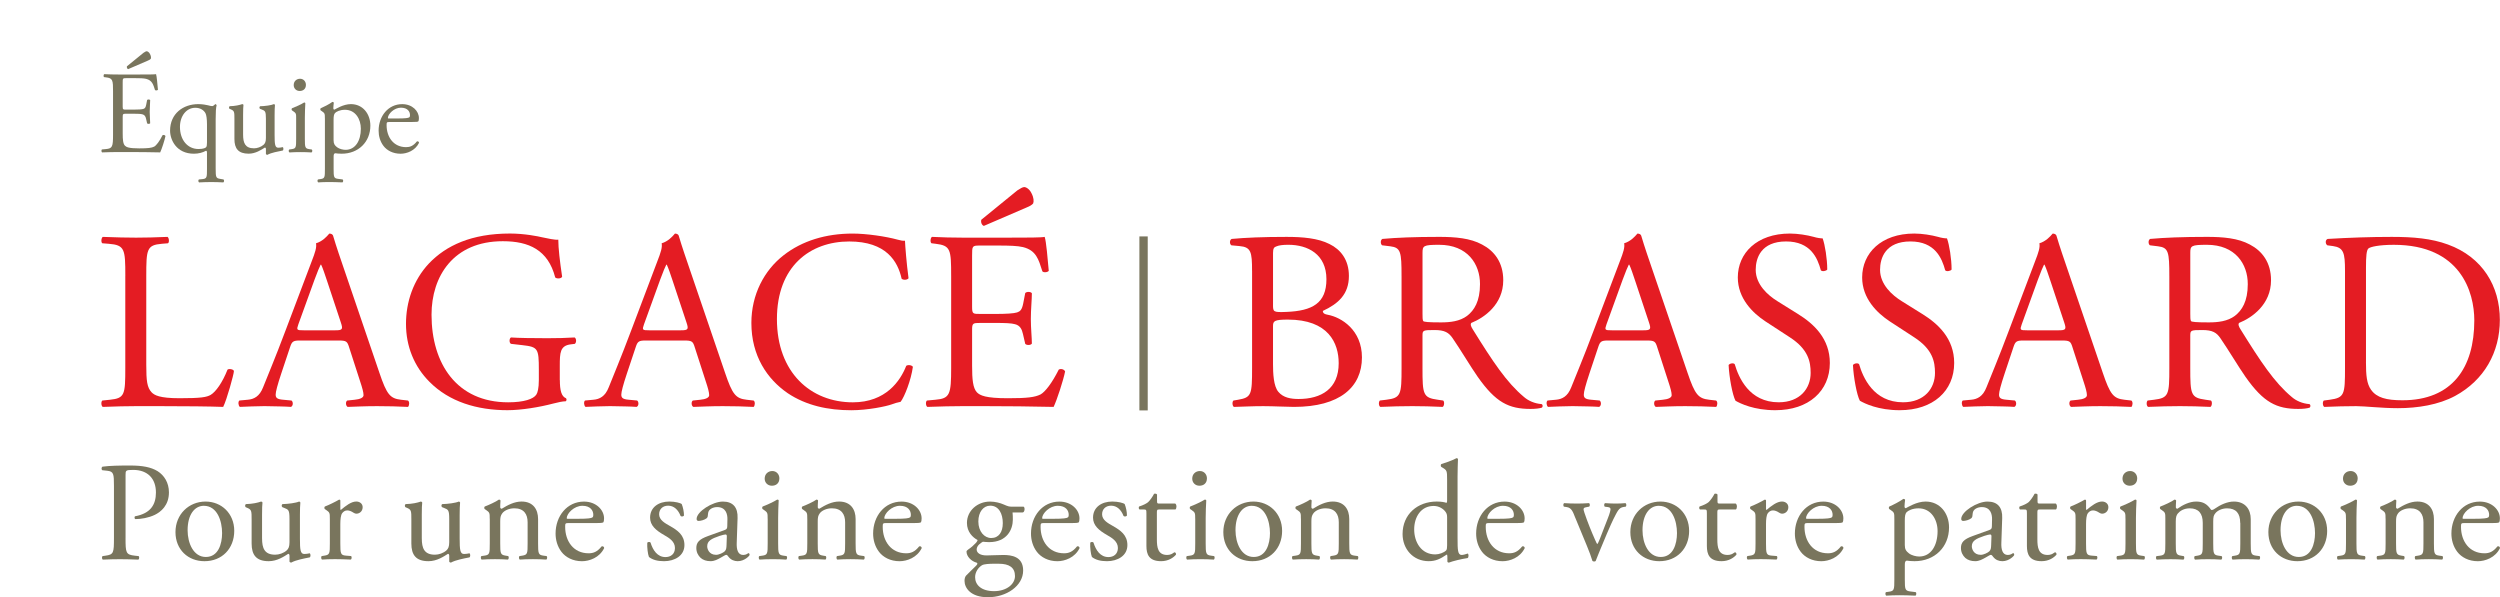 <?xml version="1.0" encoding="UTF-8"?><svg id="a" xmlns="http://www.w3.org/2000/svg" width="180" height="43" viewBox="0 0 180 43"><polygon points="180 43 90 43 0 43 0 21.5 0 0 90 0 180 0 180 21.5 180 43" fill="none"/><g><g><path d="M9.023,19.868c0-.965-.009-1.521-.163-1.847s-.453-.423-1.033-.469l-.23-.018-.23-.018c-.055-.037-.073-.139-.064-.237s.046-.195,.101-.223c.515,.018,.929,.032,1.306,.041s.718,.014,1.085,.014c.359,0,.695-.005,1.056-.014s.748-.023,1.208-.041c.055,.027,.092,.124,.101,.223s-.009,.2-.064,.237l-.221,.018-.221,.018c-.543,.046-.823,.143-.968,.469s-.154,.882-.154,1.847v6.395c0,.579,.014,.989,.069,1.296s.152,.515,.317,.69c.101,.101,.239,.207,.534,.287s.745,.136,1.472,.136c.782,0,1.269-.018,1.598-.058s.499-.099,.646-.182c.184-.11,.396-.331,.607-.641s.423-.71,.607-1.178c.055-.046,.17-.051,.272-.028s.188,.073,.188,.138c0,.102-.129,.621-.29,1.177s-.354,1.149-.483,1.397c-.469-.018-1.141-.032-1.932-.041s-1.702-.014-2.649-.014h-1.693c-.386,0-.727,.005-1.099,.014s-.777,.023-1.293,.041c-.055-.027-.092-.115-.101-.209s.009-.195,.064-.25l.276-.028,.276-.028c.534-.055,.81-.147,.952-.466s.152-.866,.152-1.831v-6.617Z" fill="#e41c23"/><path d="M25.128,24.977c-.065-.202-.116-.317-.219-.381s-.26-.079-.536-.079h-2.777c-.231,0-.373,.014-.474,.076s-.161,.172-.225,.365l-.322,.965-.322,.965c-.138,.414-.239,.745-.306,.997s-.099,.427-.099,.528c0,.11,.023,.193,.101,.253s.211,.097,.432,.115l.303,.028,.303,.028c.065,.045,.097,.142,.093,.236s-.046,.186-.129,.223c-.239-.018-.501-.027-.812-.034s-.669-.011-1.102-.021c-.303,0-.621,.009-.924,.021s-.593,.025-.841,.034c-.055-.037-.092-.129-.101-.223s.009-.19,.064-.236l.303-.028,.303-.028c.221-.018,.433-.078,.622-.215s.354-.354,.482-.685c.166-.422,.378-.932,.644-1.594s.589-1.475,.975-2.504l.938-2.481,.938-2.481c.129-.331,.221-.584,.274-.79s.067-.367,.039-.514c.221-.065,.409-.18,.568-.308s.288-.271,.389-.391c.055,0,.115,.009,.165,.034s.092,.067,.11,.131c.12,.404,.253,.818,.391,1.231s.281,.827,.419,1.231l1.26,3.695,1.26,3.695c.267,.79,.46,1.254,.685,1.532s.483,.37,.879,.415l.248,.028,.248,.028c.065,.045,.088,.142,.083,.236s-.037,.186-.083,.223c-.377-.018-.727-.032-1.085-.041s-.727-.014-1.14-.014c-.442,0-.837,.009-1.189,.021s-.66,.025-.927,.034c-.073-.037-.115-.129-.122-.223s.02-.19,.085-.236l.267-.028,.267-.028c.194-.018,.355-.055,.467-.11s.177-.129,.177-.22c0-.101-.023-.234-.065-.398s-.101-.356-.175-.577l-.404-1.25-.404-1.25Zm-3.643-1.636c-.073,.211-.106,.322-.055,.379s.184,.062,.441,.062h2.263c.267,0,.409-.018,.465-.099s.023-.223-.06-.471l-.497-1.498-.497-1.498c-.073-.221-.152-.455-.225-.662s-.143-.386-.198-.497h-.036c-.028,.046-.088,.179-.166,.37s-.175,.439-.276,.715l-.579,1.599-.579,1.599Z" fill="#e41c23"/><path d="M40.309,27.367c0,.368,.028,.662,.097,.88s.179,.361,.344,.425c.028,.027,.042,.069,.04,.11s-.021,.083-.057,.11c-.11,0-.248,.018-.403,.048s-.325,.071-.5,.116c-.487,.129-1.062,.249-1.639,.336s-1.157,.142-1.654,.142c-1.095,0-2.143-.152-3.095-.483s-1.807-.841-2.516-1.557c-.552-.551-.975-1.19-1.261-1.894s-.433-1.471-.433-2.28c0-.781,.129-1.566,.4-2.308s.685-1.44,1.256-2.047c.616-.644,1.38-1.181,2.337-1.558s2.107-.593,3.496-.593c.524,0,1.03,.051,1.444,.11s.736,.129,.892,.165c.175,.037,.405,.087,.619,.124s.412,.06,.522,.042c0,.303,.027,.694,.076,1.147s.117,.967,.2,1.519c-.027,.073-.124,.115-.228,.124s-.214-.014-.27-.069c-.257-.993-.731-1.645-1.375-2.049s-1.458-.56-2.397-.56c-1.784,0-3.067,.634-3.905,1.613s-1.228,2.302-1.228,3.681c0,1.764,.455,3.341,1.373,4.476s2.297,1.829,4.146,1.829c.571,0,1.026-.06,1.364-.159s.559-.237,.66-.393c.046-.064,.092-.179,.126-.351s.057-.402,.057-.696v-.735c0-.773-.014-1.186-.17-1.423s-.455-.296-1.025-.36l-.405-.046-.405-.046c-.073-.037-.106-.138-.103-.237s.039-.196,.103-.223c.267,.019,.653,.032,1.108,.041s.98,.013,1.522,.013c.359,0,.695-.004,1.017-.013s.63-.023,.934-.041c.064,.037,.101,.124,.105,.216s-.023,.189-.088,.244l-.147,.018-.147,.018c-.386,.046-.584,.198-.685,.455s-.106,.621-.106,1.09v1.029Z" fill="#e41c23"/><path d="M50.014,24.977c-.065-.202-.116-.317-.219-.381s-.26-.079-.536-.079h-2.777c-.231,0-.373,.014-.474,.076s-.161,.172-.225,.365l-.322,.965-.322,.965c-.138,.414-.239,.745-.306,.997s-.099,.427-.099,.528c0,.11,.023,.193,.101,.253s.211,.097,.432,.115l.303,.028,.303,.028c.065,.045,.097,.142,.093,.236s-.046,.186-.129,.223c-.239-.018-.501-.027-.812-.034s-.669-.011-1.102-.021c-.303,0-.621,.009-.924,.021s-.593,.025-.841,.034c-.055-.037-.092-.129-.101-.223s.009-.19,.064-.236l.303-.028,.303-.028c.221-.018,.433-.078,.622-.215s.354-.354,.482-.685c.166-.422,.378-.932,.644-1.594s.589-1.475,.975-2.504l.938-2.481,.938-2.481c.129-.331,.221-.584,.274-.79s.067-.367,.039-.514c.221-.065,.409-.18,.568-.308s.288-.271,.389-.391c.055,0,.115,.009,.165,.034s.092,.067,.11,.131c.12,.404,.253,.818,.391,1.231s.281,.827,.419,1.231l1.26,3.695,1.26,3.695c.267,.79,.46,1.254,.685,1.532s.483,.37,.879,.415l.248,.028,.248,.028c.065,.045,.088,.142,.083,.236s-.037,.186-.083,.223c-.377-.018-.727-.032-1.085-.041s-.727-.014-1.14-.014c-.442,0-.837,.009-1.189,.021s-.66,.025-.927,.034c-.073-.037-.115-.129-.122-.223s.02-.19,.085-.236l.267-.028,.267-.028c.194-.018,.355-.055,.467-.11s.177-.129,.177-.22c0-.101-.023-.234-.065-.398s-.101-.356-.175-.577l-.404-1.25-.404-1.25Zm-3.643-1.636c-.073,.211-.106,.322-.055,.379s.184,.062,.441,.062h2.263c.267,0,.409-.018,.465-.099s.023-.223-.06-.471l-.497-1.498-.497-1.498c-.073-.221-.152-.455-.225-.662s-.143-.386-.198-.497h-.036c-.028,.046-.088,.179-.166,.37s-.175,.439-.276,.715l-.579,1.599-.579,1.599Z" fill="#e41c23"/><path d="M56.418,18.379c.672-.524,1.435-.915,2.27-1.174s1.741-.388,2.698-.388c.497,0,1.094,.051,1.676,.131s1.147,.191,1.58,.31c.111,.027,.198,.051,.279,.064s.154,.018,.237,.009c.009,.211,.037,.606,.08,1.089s.103,1.052,.177,1.613c-.046,.065-.138,.102-.235,.108s-.198-.016-.262-.071c-.138-.625-.414-1.296-.989-1.811s-1.449-.873-2.783-.873c-1.407,0-2.709,.446-3.659,1.367s-1.548,2.318-1.548,4.221c0,1.93,.612,3.428,1.601,4.444s2.355,1.549,3.864,1.549c1.186,0,2.042-.386,2.654-.907s.98-1.179,1.192-1.721c.064-.046,.165-.06,.259-.046s.182,.055,.219,.119c-.065,.478-.217,1.021-.387,1.487s-.359,.857-.496,1.031c-.11,.019-.221,.046-.329,.079s-.214,.069-.315,.106c-.203,.073-.635,.179-1.164,.266s-1.155,.156-1.743,.156c-.828,0-1.638-.083-2.408-.278s-1.502-.503-2.174-.953c-.736-.506-1.389-1.177-1.858-2.018s-.754-1.851-.754-3.037c0-1.02,.23-1.967,.635-2.794s.984-1.535,1.683-2.077Z" fill="#e41c23"/><path d="M68.483,19.868c0-.956-.009-1.503-.154-1.827s-.426-.425-.968-.49l-.147-.018-.147-.018c-.055-.037-.074-.139-.065-.237s.046-.195,.102-.223c.396,.018,.75,.032,1.099,.041s.694,.014,1.071,.014h3.459c.589,0,1.155,0,1.601-.007s.773-.021,.883-.048c.055,.156,.111,.565,.161,1.036s.096,1.004,.133,1.407c-.037,.055-.129,.092-.223,.101s-.191-.009-.237-.064c-.138-.432-.248-.809-.444-1.107s-.476-.519-.955-.638c-.193-.046-.437-.074-.733-.09s-.646-.021-1.051-.021h-1.325c-.276,0-.414,.009-.483,.106s-.069,.28-.069,.629v3.676c0,.257,.014,.386,.096,.45s.234,.064,.51,.064h1.067c.387,0,.723-.009,.99-.027s.465-.046,.576-.082c.11-.037,.198-.083,.269-.177s.126-.237,.172-.467l.073-.376,.073-.376c.046-.055,.147-.083,.246-.081s.196,.034,.232,.099c0,.221-.018,.51-.037,.832s-.037,.676-.037,1.025c0,.331,.018,.671,.037,.979s.037,.584,.037,.785c-.037,.065-.133,.097-.232,.1s-.2-.025-.246-.081l-.083-.358-.083-.358c-.037-.166-.087-.317-.175-.439s-.212-.214-.396-.26c-.128-.037-.303-.059-.535-.073s-.522-.018-.881-.018h-1.067c-.276,0-.428,.004-.51,.069s-.096,.188-.096,.427v2.592c0,.487,.014,.886,.064,1.204s.138,.552,.285,.708c.111,.11,.263,.215,.59,.293s.828,.129,1.637,.129c.708,0,1.196-.018,1.557-.062s.596-.113,.798-.213c.166-.092,.373-.299,.598-.602s.469-.703,.708-1.181c.065-.046,.161-.055,.251-.033s.172,.078,.209,.161c-.064,.322-.211,.836-.372,1.332s-.336,.974-.455,1.222c-.828-.018-1.651-.032-2.472-.041s-1.64-.014-2.458-.014h-1.656c-.396,0-.75,.005-1.141,.014s-.819,.023-1.361,.041c-.055-.027-.092-.115-.101-.209s.009-.195,.064-.25l.304-.028,.304-.028c.524-.045,.809-.137,.963-.459s.177-.873,.177-1.838v-6.617Zm2.355-3.604c-.064-.018-.124-.078-.161-.158s-.051-.182-.024-.283l1.297-1.057,1.297-1.057c.11-.073,.207-.133,.29-.175s.152-.065,.207-.065c.064,0,.156,.032,.25,.102s.191,.175,.264,.322c.092,.174,.138,.326,.154,.452s.003,.227-.025,.301c-.037,.046-.087,.092-.164,.141s-.177,.099-.315,.154l-1.536,.662-1.536,.662Z" fill="#e41c23"/><path d="M82.636,29.55h-.6v-12.528h.6v12.528Z" fill="#79755d"/><path d="M90.148,19.499c0-.68-.018-1.107-.14-1.373s-.347-.372-.762-.409l-.294-.027-.294-.027c-.073-.055-.106-.152-.101-.244s.046-.179,.12-.216c.497-.046,1.058-.083,1.708-.108s1.391-.039,2.247-.039c.58,0,1.146,.023,1.67,.099s1.007,.204,1.421,.416c.396,.193,.745,.473,.996,.853s.402,.857,.402,1.445c0,.662-.193,1.162-.524,1.562s-.8,.698-1.352,.955c0,.092,.037,.152,.099,.193s.15,.065,.251,.083c.497,.092,1.113,.367,1.605,.866s.86,1.22,.86,2.204c0,1.066-.396,1.957-1.205,2.582s-2.033,.983-3.688,.983c-.267,0-.626-.014-1.015-.027s-.807-.027-1.193-.027c-.405,0-.764,.009-1.107,.021s-.669,.025-1.009,.034c-.055-.027-.092-.115-.101-.209s.009-.195,.064-.25l.166-.028,.166-.028c.487-.083,.74-.175,.871-.487s.141-.845,.141-1.81v-6.986Zm1.509,2.445c0,.257,.005,.395,.127,.464s.361,.069,.83,.05c.938-.037,1.66-.193,2.148-.556s.741-.933,.741-1.797c0-.9-.336-1.521-.846-1.916s-1.196-.565-1.895-.565c-.203,0-.373,.009-.513,.028s-.251,.046-.334,.082c-.092,.028-.156,.065-.197,.136s-.06,.177-.06,.343v3.731Zm0,4.264c0,.331,.009,.731,.062,1.099s.149,.703,.324,.905c.174,.211,.4,.34,.65,.416s.527,.099,.803,.099c.819,0,1.541-.184,2.059-.597s.831-1.057,.831-1.976c0-.726-.184-1.512-.734-2.116s-1.465-1.027-2.928-1.027c-.497,0-.763,.027-.906,.101s-.161,.193-.161,.377v2.72Z" fill="#e41c23"/><path d="M100.911,19.885c0-.873-.014-1.388-.122-1.696s-.311-.409-.688-.455l-.294-.036-.294-.036c-.065-.046-.097-.143-.095-.237s.039-.186,.114-.223c.515-.046,1.089-.083,1.761-.108s1.44-.039,2.341-.039c.571,0,1.127,.023,1.647,.103s1.003,.218,1.426,.448c.442,.23,.824,.552,1.095,.977s.432,.953,.432,1.597c0,.874-.345,1.549-.805,2.052s-1.035,.834-1.495,1.018c-.046,.055-.046,.128-.023,.207s.069,.161,.115,.235c.736,1.185,1.348,2.145,1.932,2.94s1.141,1.425,1.766,1.948c.156,.138,.349,.257,.566,.347s.455,.149,.704,.168c.045,.019,.073,.065,.077,.115s-.014,.105-.06,.141c-.083,.028-.198,.051-.336,.067s-.299,.025-.473,.025c-.782,0-1.407-.115-2.001-.461s-1.155-.926-1.808-1.854c-.239-.34-.547-.827-.867-1.333s-.651-1.03-.936-1.443c-.138-.202-.28-.349-.48-.446s-.458-.143-.825-.143c-.414,0-.63,.005-.743,.058s-.122,.154-.122,.347v2.317c0,.965,.009,1.502,.152,1.817s.418,.407,.952,.48l.193,.028,.193,.028c.055,.045,.073,.146,.064,.243s-.046,.188-.101,.216c-.414-.018-.777-.032-1.129-.041s-.692-.014-1.06-.014c-.386,0-.745,.005-1.115,.014s-.752,.023-1.185,.041c-.055-.027-.092-.11-.101-.202s.009-.193,.065-.257l.23-.028,.23-.028c.533-.064,.809-.156,.952-.473s.152-.859,.152-1.824v-6.599Zm1.509,2.629c0,.165,0,.298,.007,.399s.021,.17,.048,.207c.027,.027,.11,.051,.304,.067s.497,.025,.966,.025c.331,0,.671-.018,.996-.087s.633-.189,.899-.391c.248-.193,.478-.45,.646-.815s.274-.839,.274-1.463c0-.727-.225-1.434-.706-1.96s-1.216-.871-2.237-.871c-.571,0-.87,.018-1.026,.101s-.17,.23-.17,.487v4.302Z" fill="#e41c23"/><path d="M119.314,24.977c-.065-.202-.116-.317-.219-.381s-.26-.079-.536-.079h-2.777c-.231,0-.373,.014-.474,.076s-.161,.172-.225,.365l-.322,.965-.322,.965c-.138,.414-.239,.745-.306,.997s-.099,.427-.099,.528c0,.11,.023,.193,.101,.253s.211,.097,.432,.115l.303,.028,.303,.028c.065,.045,.097,.142,.093,.236s-.046,.186-.129,.223c-.239-.018-.501-.027-.812-.034s-.669-.011-1.102-.021c-.303,0-.621,.009-.924,.021s-.593,.025-.841,.034c-.055-.037-.092-.129-.101-.223s.009-.19,.064-.236l.303-.028,.303-.028c.221-.018,.433-.078,.622-.215s.354-.354,.482-.685c.166-.422,.378-.932,.644-1.594s.589-1.475,.975-2.504l.938-2.481,.938-2.481c.129-.331,.221-.584,.274-.79s.067-.367,.039-.514c.221-.065,.409-.18,.568-.308s.288-.271,.389-.391c.055,0,.115,.009,.165,.034s.092,.067,.11,.131c.12,.404,.253,.818,.391,1.231s.281,.827,.419,1.231l1.26,3.695,1.26,3.695c.267,.79,.46,1.254,.685,1.532s.483,.37,.879,.415l.248,.028,.248,.028c.065,.045,.088,.142,.083,.236s-.037,.186-.083,.223c-.377-.018-.727-.032-1.085-.041s-.727-.014-1.14-.014c-.442,0-.837,.009-1.189,.021s-.66,.025-.927,.034c-.073-.037-.115-.129-.122-.223s.02-.19,.085-.236l.267-.028,.267-.028c.194-.018,.355-.055,.467-.11s.177-.129,.177-.22c0-.101-.023-.234-.065-.398s-.101-.356-.175-.577l-.404-1.25-.404-1.25Zm-3.643-1.636c-.073,.211-.106,.322-.055,.379s.184,.062,.441,.062h2.263c.267,0,.409-.018,.465-.099s.023-.223-.06-.471l-.497-1.498-.497-1.498c-.073-.221-.152-.455-.225-.662s-.143-.386-.198-.497h-.036c-.028,.046-.088,.179-.166,.37s-.175,.439-.276,.715l-.579,1.599-.579,1.599Z" fill="#e41c23"/><path d="M127.827,29.535c-.773,0-1.402-.12-1.883-.265s-.812-.315-.987-.416c-.11-.202-.225-.629-.317-1.114s-.161-1.027-.18-1.459c.046-.064,.138-.106,.228-.117s.177,.007,.214,.062c.138,.469,.395,1.153,.885,1.721s1.212,1.018,2.279,1.018c.773,0,1.348-.253,1.73-.643s.57-.919,.57-1.471c0-.404-.041-.831-.251-1.265s-.587-.875-1.258-1.307l-.874-.57-.874-.57c-.46-.303-.957-.717-1.339-1.243s-.648-1.165-.648-1.919c0-.873,.341-1.663,.98-2.235s1.578-.926,2.773-.926c.285,0,.593,.028,.89,.071s.582,.104,.821,.168c.12,.037,.244,.064,.357,.082s.214,.027,.287,.027c.083,.221,.166,.588,.228,.997s.104,.86,.104,1.246c-.037,.055-.129,.096-.223,.11s-.191,0-.237-.055c-.12-.441-.304-.96-.679-1.369s-.941-.708-1.823-.708c-.901,0-1.449,.299-1.771,.703s-.418,.915-.418,1.338c0,.533,.221,.992,.526,1.371s.697,.678,1.038,.889l.736,.459,.736,.459c.579,.358,1.155,.804,1.585,1.379s.716,1.278,.716,2.151c0,1.011-.382,1.861-1.063,2.459s-1.661,.942-2.857,.942Z" fill="#e41c23"/><path d="M136.78,29.535c-.773,0-1.402-.12-1.883-.265s-.812-.315-.987-.416c-.11-.202-.225-.629-.317-1.114s-.161-1.027-.18-1.459c.046-.064,.138-.106,.228-.117s.177,.007,.214,.062c.138,.469,.395,1.153,.885,1.721s1.212,1.018,2.279,1.018c.773,0,1.348-.253,1.73-.643s.57-.919,.57-1.471c0-.404-.041-.831-.251-1.265s-.587-.875-1.258-1.307l-.874-.57-.874-.57c-.46-.303-.957-.717-1.339-1.243s-.648-1.165-.648-1.919c0-.873,.341-1.663,.98-2.235s1.578-.926,2.773-.926c.285,0,.593,.028,.89,.071s.582,.104,.821,.168c.12,.037,.244,.064,.357,.082s.214,.027,.287,.027c.083,.221,.166,.588,.228,.997s.104,.86,.104,1.246c-.037,.055-.129,.096-.223,.11s-.191,0-.237-.055c-.12-.441-.304-.96-.679-1.369s-.941-.708-1.823-.708c-.901,0-1.449,.299-1.771,.703s-.418,.915-.418,1.338c0,.533,.221,.992,.526,1.371s.697,.678,1.038,.889l.736,.459,.736,.459c.579,.358,1.155,.804,1.585,1.379s.716,1.278,.716,2.151c0,1.011-.382,1.861-1.063,2.459s-1.661,.942-2.857,.942Z" fill="#e41c23"/><path d="M149.211,24.977c-.065-.202-.116-.317-.219-.381s-.26-.079-.536-.079h-2.777c-.231,0-.373,.014-.474,.076s-.161,.172-.225,.365l-.322,.965-.322,.965c-.138,.414-.239,.745-.306,.997s-.099,.427-.099,.528c0,.11,.023,.193,.101,.253s.211,.097,.432,.115l.303,.028,.303,.028c.065,.045,.097,.142,.093,.236s-.046,.186-.129,.223c-.239-.018-.501-.027-.812-.034s-.669-.011-1.102-.021c-.303,0-.621,.009-.924,.021s-.593,.025-.841,.034c-.055-.037-.092-.129-.101-.223s.009-.19,.064-.236l.303-.028,.303-.028c.221-.018,.433-.078,.622-.215s.354-.354,.482-.685c.166-.422,.378-.932,.644-1.594s.589-1.475,.975-2.504l.938-2.481,.938-2.481c.129-.331,.221-.584,.274-.79s.067-.367,.039-.514c.221-.065,.409-.18,.568-.308s.288-.271,.389-.391c.055,0,.115,.009,.165,.034s.092,.067,.11,.131c.12,.404,.253,.818,.391,1.231s.281,.827,.419,1.231l1.26,3.695,1.26,3.695c.267,.79,.46,1.254,.685,1.532s.483,.37,.879,.415l.248,.028,.248,.028c.065,.045,.088,.142,.083,.236s-.037,.186-.083,.223c-.377-.018-.727-.032-1.085-.041s-.727-.014-1.14-.014c-.442,0-.837,.009-1.189,.021s-.66,.025-.927,.034c-.073-.037-.115-.129-.122-.223s.02-.19,.085-.236l.267-.028,.267-.028c.194-.018,.355-.055,.467-.11s.177-.129,.177-.22c0-.101-.023-.234-.065-.398s-.101-.356-.175-.577l-.404-1.25-.404-1.25Zm-3.643-1.636c-.073,.211-.106,.322-.055,.379s.184,.062,.441,.062h2.263c.267,0,.409-.018,.465-.099s.023-.223-.06-.471l-.497-1.498-.497-1.498c-.073-.221-.152-.455-.225-.662s-.143-.386-.198-.497h-.036c-.028,.046-.088,.179-.166,.37s-.175,.439-.276,.715l-.579,1.599-.579,1.599Z" fill="#e41c23"/><path d="M156.191,19.885c0-.873-.014-1.388-.122-1.696s-.311-.409-.688-.455l-.294-.036-.294-.036c-.065-.046-.097-.143-.095-.237s.039-.186,.114-.223c.515-.046,1.089-.083,1.761-.108s1.44-.039,2.341-.039c.571,0,1.127,.023,1.647,.103s1.003,.218,1.426,.448c.442,.23,.824,.552,1.095,.977s.432,.953,.432,1.597c0,.874-.345,1.549-.805,2.052s-1.035,.834-1.495,1.018c-.046,.055-.046,.128-.023,.207s.069,.161,.115,.235c.736,1.185,1.348,2.145,1.932,2.94s1.141,1.425,1.766,1.948c.156,.138,.349,.257,.566,.347s.455,.149,.704,.168c.045,.019,.073,.065,.077,.115s-.014,.105-.06,.141c-.083,.028-.198,.051-.336,.067s-.299,.025-.473,.025c-.782,0-1.407-.115-2.001-.461s-1.155-.926-1.808-1.854c-.239-.34-.547-.827-.867-1.333s-.651-1.03-.936-1.443c-.138-.202-.28-.349-.48-.446s-.458-.143-.825-.143c-.414,0-.63,.005-.743,.058s-.122,.154-.122,.347v2.317c0,.965,.009,1.502,.152,1.817s.418,.407,.952,.48l.193,.028,.193,.028c.055,.045,.073,.146,.064,.243s-.046,.188-.101,.216c-.414-.018-.777-.032-1.129-.041s-.692-.014-1.06-.014c-.386,0-.745,.005-1.115,.014s-.752,.023-1.185,.041c-.055-.027-.092-.11-.101-.202s.009-.193,.065-.257l.23-.028,.23-.028c.533-.064,.809-.156,.952-.473s.152-.859,.152-1.824v-6.599Zm1.509,2.629c0,.165,0,.298,.007,.399s.021,.17,.048,.207c.027,.027,.11,.051,.304,.067s.497,.025,.966,.025c.331,0,.671-.018,.996-.087s.633-.189,.899-.391c.248-.193,.478-.45,.646-.815s.274-.839,.274-1.463c0-.727-.225-1.434-.706-1.96s-1.216-.871-2.237-.871c-.571,0-.87,.018-1.026,.101s-.17,.23-.17,.487v4.302Z" fill="#e41c23"/><path d="M168.84,19.499c0-.643-.023-1.061-.143-1.332s-.336-.395-.722-.45l-.203-.027-.203-.027c-.073-.046-.115-.143-.115-.237s.041-.186,.134-.223c.782-.046,1.545-.083,2.309-.108s1.527-.039,2.309-.039c.773,0,1.486,.027,2.155,.11s1.295,.22,1.893,.441c1.242,.451,2.175,1.2,2.799,2.139s.936,2.07,.936,3.283c0,1.168-.281,2.252-.824,3.188s-1.348,1.721-2.396,2.29c-.598,.322-1.274,.542-1.978,.682s-1.435,.2-2.144,.2c-.589,0-1.177-.037-1.699-.073s-.977-.073-1.299-.073c-.386,0-.745,.005-1.115,.014s-.752,.023-1.185,.041c-.055-.027-.092-.115-.101-.209s.009-.195,.064-.25l.212-.028,.212-.028c.533-.073,.809-.165,.952-.48s.152-.852,.152-1.817v-6.986Zm1.509,6.562c0,.487,.014,.878,.067,1.202s.145,.581,.301,.802c.203,.285,.478,.473,.849,.591s.835,.163,1.414,.163c1.785,0,3.077-.584,3.924-1.594s1.246-2.449,1.246-4.159c0-1.011-.244-2.371-1.09-3.478s-2.295-1.962-4.705-1.962c-.543,0-.961,.037-1.262,.087s-.485,.115-.559,.17c-.073,.055-.119,.198-.147,.43s-.036,.554-.036,.968v6.781Z" fill="#e41c23"/></g><g><path d="M8.14,6.635c0-.44-.004-.692-.071-.841s-.196-.196-.445-.225l-.068-.009-.068-.009c-.026-.017-.034-.064-.03-.109s.021-.09,.046-.103c.182,.009,.345,.015,.506,.019s.32,.006,.493,.006h1.591c.271,0,.531,0,.736-.003s.355-.01,.406-.022c.025,.072,.051,.26,.074,.477s.044,.462,.061,.648c-.017,.025-.059,.042-.103,.046s-.088-.004-.109-.03c-.063-.199-.114-.372-.204-.51s-.219-.239-.439-.294c-.089-.021-.201-.034-.337-.041s-.297-.009-.483-.009h-.609c-.127,0-.19,.004-.222,.048s-.032,.129-.032,.29v1.692c0,.118,.006,.178,.044,.207s.108,.03,.235,.03h.49c.178,0,.332-.004,.455-.013s.214-.021,.264-.038,.091-.038,.124-.081,.058-.109,.079-.215l.034-.174,.034-.174c.021-.025,.068-.038,.113-.036s.09,.016,.107,.045c0,.102-.009,.235-.017,.383s-.017,.311-.017,.472c0,.152,.009,.309,.017,.45s.017,.269,.017,.362c-.017,.029-.061,.044-.107,.045s-.092-.012-.113-.037l-.038-.165-.038-.165c-.017-.076-.04-.146-.08-.202s-.097-.098-.182-.119c-.059-.017-.14-.028-.246-.034s-.24-.009-.405-.009h-.49c-.127,0-.197,.002-.235,.032s-.044,.087-.044,.196v1.193c0,.224,.006,.408,.029,.554s.063,.254,.131,.326c.051,.051,.121,.099,.271,.135s.381,.059,.753,.059c.326,0,.55-.009,.716-.029s.274-.052,.367-.098c.076-.042,.171-.138,.275-.277s.216-.324,.325-.544c.03-.021,.074-.025,.116-.014s.079,.036,.096,.074c-.029,.148-.097,.385-.171,.614s-.155,.448-.21,.563c-.38-.009-.759-.015-1.137-.019s-.754-.006-1.131-.006h-.761c-.182,0-.345,.002-.525,.006s-.376,.011-.626,.019c-.026-.013-.043-.053-.047-.097s.004-.09,.029-.115l.14-.013,.14-.013c.241-.021,.372-.064,.443-.212s.081-.402,.081-.846v-3.046Zm1.083-1.658c-.03-.009-.057-.036-.074-.073s-.023-.084-.011-.13l.597-.486,.597-.486c.051-.034,.095-.061,.133-.081s.07-.03,.095-.03c.029,0,.072,.015,.115,.046s.088,.08,.122,.148c.042,.081,.064,.15,.071,.209s.001,.105-.012,.139c-.017,.021-.04,.042-.075,.065s-.081,.045-.144,.071l-.707,.305-.707,.305Z" fill="#79755d"/><path d="M15.529,12.16c0,.305,.006,.472,.05,.569s.124,.125,.272,.15l.122,.021,.122,.021c.03,.021,.04,.068,.036,.113s-.023,.087-.053,.099c-.161-.009-.302-.015-.441-.019s-.274-.006-.422-.006c-.152,0-.292,.002-.434,.006s-.286,.01-.446,.019c-.03-.013-.049-.055-.053-.099s.006-.091,.036-.113l.131-.013,.131-.013c.157-.017,.237-.049,.279-.152s.043-.279,.043-.584v-1.101c0-.08-.002-.131-.013-.162s-.03-.041-.064-.041c-.11,.064-.243,.117-.39,.154s-.308,.058-.473,.058c-.63,0-1.06-.25-1.331-.582s-.386-.747-.386-1.077c0-.614,.235-1.092,.606-1.416s.879-.496,1.425-.496c.14,0,.286,.013,.412,.03s.232,.038,.291,.055c.064,.017,.119,.032,.167,.042s.091,.017,.129,.017c.034,0,.068-.015,.105-.04s.077-.061,.123-.103c.021,0,.04,.009,.056,.022s.028,.033,.036,.054c-.025,.102-.042,.224-.053,.388s-.015,.369-.015,.636v3.562Zm-.625-3.165c0-.22-.011-.4-.03-.54s-.047-.242-.081-.306c-.059-.106-.15-.203-.272-.274s-.274-.115-.456-.115c-.322,0-.599,.146-.795,.391s-.313,.59-.313,.988c0,.465,.135,.863,.37,1.144s.569,.446,.967,.446c.186,0,.313-.021,.399-.049s.13-.061,.151-.087,.036-.064,.045-.118,.014-.127,.014-.22v-1.261Z" fill="#79755d"/><path d="M17.504,9.705c0,.292,.036,.535,.153,.706s.313,.268,.634,.268c.114,0,.239-.023,.359-.067s.234-.107,.327-.187c.055-.051,.097-.108,.126-.185s.043-.174,.043-.306v-1.388c0-.275-.015-.417-.062-.502s-.125-.116-.252-.166l-.055-.021-.055-.021c-.029-.017-.044-.055-.043-.093s.018-.076,.052-.093c.169-.004,.37-.021,.552-.048s.345-.062,.438-.105c.021,.004,.038,.011,.051,.02s.021,.022,.025,.039c-.009,.08-.015,.186-.019,.311s-.006,.269-.006,.425v1.421c0,.334,.006,.565,.042,.712s.102,.211,.22,.211c.051,0,.104-.004,.159-.012s.112-.018,.172-.031c.025,.021,.04,.074,.04,.126s-.014,.103-.048,.119c-.165,.034-.37,.072-.571,.121s-.395,.111-.538,.191c-.021,0-.042-.006-.06-.017s-.033-.025-.041-.042v-.347c0-.038-.006-.068-.019-.088s-.032-.031-.057-.031c-.127,.08-.294,.19-.492,.28s-.426,.16-.676,.16c-.372,0-.628-.093-.791-.272s-.233-.443-.233-.786v-1.413c0-.266,0-.419-.032-.518s-.095-.146-.223-.201l-.051-.021-.051-.021c-.025-.021-.036-.061-.032-.099s.02-.074,.05-.087c.195-.004,.374-.025,.529-.054s.284-.064,.377-.098c.025,.004,.044,.011,.058,.02s.022,.022,.026,.039c-.008,.072-.015,.152-.019,.266s-.007,.262-.007,.47v1.413Z" fill="#79755d"/><path d="M21.323,8.521c0-.165,0-.258-.028-.329s-.085-.119-.199-.195l-.038-.026-.038-.026c-.018-.017-.026-.049-.025-.079s.012-.06,.033-.073c.097-.034,.267-.106,.436-.185s.338-.166,.436-.23c.021,0,.04,.004,.055,.013s.025,.021,.029,.038c-.008,.148-.017,.324-.023,.506s-.011,.37-.011,.543v1.523c0,.305,.004,.478,.047,.581s.122,.134,.274,.156l.089,.013,.089,.013c.03,.021,.04,.068,.036,.112s-.024,.087-.053,.1c-.127-.009-.252-.015-.382-.019s-.266-.006-.413-.006c-.152,0-.292,.002-.423,.006s-.254,.011-.373,.019c-.03-.013-.049-.055-.053-.1s.007-.091,.036-.112l.089-.013,.089-.013c.156-.021,.237-.053,.278-.156s.043-.276,.043-.581v-1.481Zm.703-2.411c0,.152-.053,.262-.135,.334s-.195,.106-.313,.106c-.131,0-.239-.049-.314-.126s-.117-.183-.117-.297c0-.14,.051-.254,.133-.333s.197-.124,.324-.124c.127,0,.232,.051,.306,.131s.116,.19,.116,.309Z" fill="#79755d"/><path d="M23.391,8.521c0-.165,0-.258-.029-.329s-.086-.119-.2-.195l-.038-.026-.038-.026c-.017-.017-.025-.049-.024-.079s.011-.06,.033-.073c.11-.047,.265-.121,.419-.203s.309-.174,.418-.254c.026,0,.047,.004,.064,.014s.029,.025,.038,.045c-.008,.076-.017,.146-.023,.21s-.011,.124-.011,.179c0,.029,.004,.057,.016,.077s.031,.033,.061,.033c.055-.026,.215-.125,.43-.218s.483-.18,.754-.18c.428,0,.779,.173,1.023,.454s.382,.667,.382,1.095c0,.588-.216,1.093-.582,1.452s-.882,.57-1.482,.57c-.076,0-.174-.004-.261-.011s-.166-.015-.204-.023c-.038,.009-.067,.023-.087,.058s-.03,.09-.03,.179v.889c0,.3,.004,.469,.046,.569s.122,.129,.275,.15l.165,.021,.165,.021c.03,.021,.04,.068,.036,.113s-.024,.087-.053,.099c-.203-.009-.366-.015-.515-.019s-.284-.006-.433-.006c-.152,0-.291,.002-.422,.006s-.254,.01-.372,.019c-.03-.013-.049-.055-.053-.099s.006-.091,.035-.113l.089-.013,.089-.013c.156-.021,.237-.053,.278-.155s.043-.276,.043-.58v-3.639Zm.627,1.574c0,.135,.021,.228,.063,.305s.105,.135,.19,.203c.085,.063,.193,.11,.301,.14s.219,.045,.308,.045c.347,0,.622-.161,.811-.431s.29-.651,.29-1.091c0-.338-.095-.679-.286-.935s-.476-.427-.857-.427c-.182,0-.338,.034-.461,.08s-.211,.106-.258,.157c-.038,.047-.064,.102-.08,.18s-.022,.18-.022,.32v1.455Z" fill="#79755d"/><path d="M28.063,8.784c-.11,0-.167,.004-.196,.035s-.032,.088-.032,.194c0,.427,.125,.823,.362,1.111s.589,.471,1.042,.471c.14,0,.269-.021,.396-.084s.251-.166,.383-.331c.043-.013,.079-.006,.105,.013s.043,.051,.048,.089c-.14,.288-.362,.484-.605,.609s-.504,.178-.724,.178c-.275,0-.521-.059-.729-.159s-.377-.239-.499-.4c-.127-.165-.215-.347-.272-.534s-.082-.38-.082-.566c0-.52,.171-.998,.469-1.346s.723-.566,1.231-.566c.363,0,.664,.125,.873,.313s.328,.44,.328,.694c0,.059-.004,.105-.01,.141s-.014,.061-.022,.078c-.013,.026-.049,.041-.126,.049s-.196,.011-.373,.011h-1.566Zm.525-.254c.313,0,.516-.009,.649-.023s.197-.036,.231-.061c.013-.009,.026-.021,.035-.045s.016-.06,.016-.116c0-.118-.04-.252-.142-.355s-.265-.177-.51-.177c-.249,0-.482,.114-.653,.263s-.282,.333-.286,.472c0,.009,0,.019,.007,.028s.022,.015,.052,.015h.601Z" fill="#79755d"/></g><g><path d="M9.039,38.737c0,.534,.005,.835,.092,1.01s.254,.226,.58,.262l.137,.015,.137,.015c.03,.026,.04,.082,.035,.135s-.025,.104-.056,.119c-.29-.01-.519-.018-.726-.023s-.393-.008-.596-.008c-.214,0-.412,.003-.613,.008s-.404,.013-.628,.023c-.03-.015-.051-.063-.056-.115s.005-.108,.036-.139l.107-.015,.107-.015c.295-.041,.448-.092,.526-.266s.084-.472,.084-1.006v-3.754c0-.432-.005-.692-.068-.849s-.182-.214-.411-.239l-.183-.02-.183-.02c-.036-.03-.051-.084-.047-.135s.027-.099,.068-.12c.27-.036,.562-.056,.893-.068s.699-.014,1.122-.014c.422,0,.791,.028,1.114,.093s.6,.167,.839,.314c.234,.148,.438,.354,.583,.611s.232,.565,.232,.916c0,.468-.145,.819-.345,1.08s-.454,.431-.673,.538c-.224,.107-.47,.183-.713,.233s-.482,.073-.691,.073c-.036-.015-.053-.061-.055-.106s.014-.088,.045-.099c.549-.102,.923-.307,1.16-.599s.336-.667,.336-1.11c0-.494-.145-.901-.422-1.184s-.687-.444-1.216-.444c-.27,0-.407,.01-.477,.061s-.072,.142-.072,.305v4.537Z" fill="#79755d"/><path d="M16.866,38.219c0,.635-.219,1.182-.596,1.57s-.914,.617-1.55,.617c-.585,0-1.107-.206-1.482-.571s-.604-.889-.604-1.525c0-.641,.242-1.191,.633-1.58s.933-.618,1.534-.618c.57,0,1.087,.214,1.46,.584s.605,.897,.605,1.523Zm-2.188-1.802c-.336,0-.628,.161-.837,.461s-.333,.741-.333,1.3c0,.463,.104,.944,.321,1.309s.544,.615,.992,.615c.448,0,.741-.234,.921-.566s.249-.762,.249-1.154c0-.432-.086-.923-.294-1.306s-.536-.658-1.019-.658Z" fill="#79755d"/><path d="M18.869,38.767c0,.351,.043,.644,.183,.849s.377,.322,.763,.322c.138,0,.288-.028,.432-.08s.281-.129,.392-.226c.067-.061,.118-.129,.152-.222s.052-.21,.052-.367v-1.669c0-.331-.018-.501-.074-.604s-.15-.139-.303-.2l-.066-.026-.066-.026c-.036-.02-.053-.065-.052-.111s.021-.091,.062-.112c.204-.005,.446-.026,.664-.058s.415-.075,.527-.126c.025,.005,.045,.012,.06,.024s.025,.027,.031,.047c-.01,.096-.018,.224-.023,.374s-.008,.323-.008,.511v1.71c0,.402,.008,.679,.051,.856s.122,.253,.264,.253c.061,0,.125-.005,.191-.014s.135-.021,.206-.036c.031,.025,.049,.089,.049,.151s-.018,.124-.059,.144c-.198,.04-.445,.086-.685,.146s-.474,.134-.647,.23c-.025,0-.051-.008-.072-.02s-.039-.03-.049-.051v-.417c0-.046-.008-.082-.023-.106s-.038-.037-.069-.037c-.152,.096-.353,.228-.591,.337s-.513,.192-.813,.192c-.448,0-.755-.112-.951-.327s-.28-.533-.28-.945v-1.699c0-.32,0-.504-.038-.623s-.114-.176-.267-.242l-.061-.026-.061-.026c-.03-.025-.043-.073-.04-.119s.024-.089,.059-.104c.234-.005,.45-.031,.636-.065s.341-.077,.453-.118c.031,.005,.054,.012,.07,.024s.026,.027,.031,.047c-.01,.086-.018,.183-.023,.32s-.008,.315-.008,.564v1.699Z" fill="#79755d"/><path d="M23.748,37.343c0-.198,0-.31-.034-.396s-.103-.144-.24-.236l-.045-.03-.045-.03c-.02-.02-.031-.059-.029-.096s.014-.072,.039-.088c.117-.041,.311-.128,.507-.223s.394-.2,.521-.275c.025,.005,.045,.012,.06,.024s.022,.027,.022,.047v.589c0,.026,.002,.046,.007,.061s.013,.025,.023,.031c.178-.148,.363-.3,.552-.416s.379-.195,.568-.195c.127,0,.242,.041,.324,.112s.133,.173,.133,.294c0,.168-.069,.285-.158,.361s-.198,.108-.28,.108c-.051,0-.089-.008-.123-.021s-.065-.031-.101-.051c-.076-.051-.152-.092-.227-.12s-.149-.043-.22-.043c-.082,0-.153,.023-.214,.06s-.112,.088-.153,.143c-.051,.071-.084,.181-.104,.316s-.028,.295-.028,.469v1.383c0,.366,.005,.58,.058,.706s.155,.164,.348,.179l.183,.015,.183,.015c.036,.026,.048,.082,.043,.135s-.028,.104-.063,.119c-.239-.01-.433-.018-.611-.023s-.341-.008-.519-.008c-.183,0-.351,.003-.506,.008s-.297,.013-.43,.023c-.036-.015-.059-.066-.064-.119s.007-.109,.043-.135l.097-.015,.097-.015c.189-.03,.285-.069,.335-.191s.052-.329,.052-.695v-1.78Z" fill="#79755d"/><path d="M30.37,38.767c0,.351,.043,.644,.183,.849s.377,.322,.763,.322c.138,0,.288-.028,.432-.08s.281-.129,.392-.226c.067-.061,.118-.129,.152-.222s.052-.21,.052-.367v-1.669c0-.331-.018-.501-.074-.604s-.15-.139-.303-.2l-.066-.026-.066-.026c-.036-.02-.053-.065-.052-.111s.021-.091,.062-.112c.204-.005,.446-.026,.664-.058s.415-.075,.527-.126c.025,.005,.045,.012,.06,.024s.025,.027,.031,.047c-.01,.096-.018,.224-.023,.374s-.008,.323-.008,.511v1.71c0,.402,.008,.679,.051,.856s.122,.253,.264,.253c.061,0,.125-.005,.191-.014s.135-.021,.206-.036c.031,.025,.049,.089,.049,.151s-.018,.124-.059,.144c-.198,.04-.445,.086-.685,.146s-.474,.134-.647,.23c-.025,0-.051-.008-.072-.02s-.039-.03-.049-.051v-.417c0-.046-.008-.082-.023-.106s-.038-.037-.069-.037c-.152,.096-.353,.228-.591,.337s-.513,.192-.813,.192c-.448,0-.755-.112-.951-.327s-.28-.533-.28-.945v-1.699c0-.32,0-.504-.038-.623s-.114-.176-.267-.242l-.061-.026-.061-.026c-.03-.025-.043-.073-.04-.119s.024-.089,.059-.104c.234-.005,.45-.031,.636-.065s.341-.077,.453-.118c.031,.005,.054,.012,.07,.024s.026,.027,.031,.047c-.01,.086-.018,.183-.023,.32s-.008,.315-.008,.564v1.699Z" fill="#79755d"/><path d="M35.26,37.343c0-.198,0-.31-.034-.396s-.103-.144-.24-.236l-.045-.03-.045-.03c-.02-.02-.031-.059-.029-.096s.014-.072,.039-.088c.117-.041,.321-.128,.521-.223s.396-.2,.497-.275c.02,0,.043,.005,.064,.016s.038,.029,.048,.055c-.01,.117-.015,.213-.017,.292s-.003,.14-.003,.185c0,.031,.01,.059,.029,.079s.047,.033,.083,.033c.214-.132,.44-.261,.678-.358s.487-.16,.746-.16c.422,0,.72,.145,.912,.375s.278,.546,.278,.886v1.749c0,.366,.005,.575,.056,.699s.148,.162,.331,.187l.111,.015,.111,.015c.036,.026,.048,.082,.043,.135s-.028,.104-.063,.119c-.153-.01-.303-.018-.459-.023s-.319-.008-.498-.008c-.183,0-.351,.003-.507,.008s-.301,.013-.438,.023c-.036-.015-.059-.066-.064-.119s.008-.109,.043-.135l.097-.015,.097-.015c.188-.03,.284-.069,.334-.191s.052-.329,.052-.695v-1.516c0-.29-.066-.542-.219-.721s-.392-.286-.737-.286c-.194,0-.375,.041-.525,.106s-.27,.154-.341,.25c-.066,.087-.104,.166-.125,.26s-.026,.204-.026,.351v1.556c0,.366,.005,.573,.056,.695s.147,.161,.331,.191l.092,.015,.092,.015c.036,.026,.048,.082,.043,.135s-.028,.104-.064,.119c-.137-.01-.28-.018-.432-.023s-.315-.008-.493-.008c-.183,0-.351,.003-.509,.008s-.305,.013-.448,.023c-.036-.015-.058-.066-.063-.119s.008-.109,.043-.135l.107-.015,.107-.015c.189-.026,.285-.064,.335-.187s.052-.332,.052-.699v-1.78Z" fill="#79755d"/><path d="M40.966,37.659c-.132,0-.2,.005-.236,.042s-.038,.105-.038,.233c0,.514,.15,.99,.436,1.337s.708,.566,1.253,.566c.168,0,.323-.025,.476-.1s.302-.2,.46-.398c.051-.016,.095-.008,.127,.015s.052,.061,.057,.107c-.168,.346-.434,.583-.726,.733s-.607,.214-.871,.214c-.331,0-.626-.071-.875-.191s-.453-.287-.601-.48c-.152-.198-.259-.417-.328-.642s-.099-.457-.099-.681c0-.625,.206-1.2,.565-1.619s.87-.68,1.481-.68c.437,0,.798,.15,1.05,.376s.395,.529,.395,.834c0,.071-.005,.127-.013,.171s-.018,.074-.028,.094c-.015,.03-.058,.048-.151,.058s-.236,.013-.45,.013h-1.882Zm.631-.306c.376,0,.621-.01,.781-.028s.237-.043,.278-.074c.015-.01,.03-.025,.042-.054s.019-.072,.019-.138c0-.143-.048-.303-.171-.428s-.318-.214-.613-.214c-.3,0-.58,.137-.786,.317s-.338,.401-.343,.569c0,.01,0,.022,.009,.033s.027,.018,.062,.018h.722Z" fill="#79755d"/><path d="M49.085,36.296c.045,.111,.086,.249,.115,.393s.047,.294,.047,.431c-.02,.036-.068,.058-.118,.065s-.101-.004-.126-.034c-.086-.224-.206-.41-.356-.539s-.331-.203-.539-.203c-.198,0-.361,.064-.474,.173s-.177,.264-.177,.447c0,.209,.107,.369,.258,.503s.347,.24,.525,.342c.27,.153,.529,.316,.722,.53s.317,.482,.317,.843c0,.387-.178,.677-.451,.87s-.639,.29-1.015,.29c-.239,0-.448-.025-.628-.076s-.333-.127-.46-.228c-.041-.097-.076-.27-.099-.461s-.033-.399-.022-.568c.025-.03,.071-.048,.117-.051s.092,.01,.117,.04c.086,.28,.211,.542,.386,.734s.402,.314,.692,.314c.183,0,.354-.053,.478-.162s.203-.271,.203-.49c0-.234-.102-.415-.25-.563s-.344-.266-.533-.373c-.295-.168-.547-.341-.725-.542s-.282-.43-.282-.709c0-.372,.153-.662,.402-.859s.595-.301,.982-.301c.214,0,.414,.025,.573,.061s.276,.081,.322,.122Z" fill="#79755d"/><path d="M52.19,38.157c.076-.025,.12-.061,.144-.109s.03-.11,.03-.186l.005-.234,.005-.234c.005-.188-.023-.409-.131-.583s-.296-.301-.611-.301c-.142,0-.3,.036-.425,.111s-.216,.189-.226,.347c-.005,.082-.011,.153-.025,.211s-.037,.104-.077,.135c-.076,.061-.183,.109-.29,.142s-.214,.051-.29,.051c-.046,0-.082-.013-.106-.037s-.037-.06-.037-.106c0-.264,.287-.577,.667-.824s.853-.427,1.224-.427c.366,0,.639,.107,.815,.309s.258,.5,.243,.881l-.03,.885-.03,.885c-.011,.234,.007,.455,.077,.618s.192,.267,.391,.267c.051,0,.099-.008,.142-.019s.081-.026,.112-.042c.025-.015,.051-.033,.073-.047s.043-.024,.059-.024c.02,0,.038,.015,.051,.039s.02,.057,.02,.093c0,.026-.089,.138-.24,.243s-.365,.205-.614,.205c-.122,0-.244-.023-.357-.073s-.218-.13-.304-.242c-.02-.031-.046-.067-.074-.094s-.058-.048-.088-.048c-.036,0-.084,.023-.149,.059s-.147,.087-.249,.143c-.111,.061-.223,.125-.343,.173s-.247,.081-.389,.081c-.148,0-.282-.02-.402-.06s-.224-.098-.311-.174c-.096-.087-.175-.194-.23-.315s-.085-.256-.085-.398c0-.198,.048-.356,.178-.493s.341-.254,.667-.371l.605-.219,.605-.219Zm-.63,1.791c.102,0,.231-.038,.348-.089s.221-.115,.273-.165c.061-.061,.091-.128,.107-.205s.019-.167,.024-.273l.01-.3,.01-.3c0-.056-.01-.089-.028-.108s-.043-.025-.074-.025c-.03,0-.089,.01-.162,.028s-.163,.043-.254,.073c-.3,.102-.524,.191-.673,.305s-.222,.251-.222,.449c0,.086,.03,.239,.126,.37s.255,.24,.515,.24Z" fill="#79755d"/><path d="M55.27,37.343c0-.198,0-.31-.034-.396s-.103-.144-.24-.236l-.045-.03-.045-.03c-.02-.02-.031-.059-.029-.096s.014-.072,.039-.088c.117-.041,.321-.128,.524-.223s.407-.2,.523-.275c.026,0,.049,.005,.067,.015s.03,.025,.035,.046c-.01,.178-.02,.389-.027,.608s-.012,.445-.012,.653v1.831c0,.366,.005,.575,.056,.699s.147,.162,.331,.187l.107,.015,.107,.015c.036,.026,.048,.082,.043,.135s-.028,.104-.063,.119c-.153-.01-.303-.018-.46-.023s-.319-.008-.497-.008c-.183,0-.351,.003-.509,.008s-.305,.013-.448,.023c-.036-.015-.058-.066-.063-.119s.008-.109,.043-.135l.107-.015,.107-.015c.189-.026,.285-.064,.335-.187s.052-.332,.052-.699v-1.78Zm.845-2.9c0,.183-.064,.315-.163,.402s-.234,.127-.376,.127c-.158,0-.287-.058-.378-.151s-.141-.22-.141-.358c0-.168,.061-.305,.161-.4s.237-.149,.389-.149c.153,0,.28,.061,.369,.158s.14,.229,.14,.372Z" fill="#79755d"/><path d="M58.123,37.343c0-.198,0-.31-.034-.396s-.103-.144-.24-.236l-.045-.03-.045-.03c-.02-.02-.031-.059-.029-.096s.014-.072,.039-.088c.117-.041,.321-.128,.521-.223s.396-.2,.497-.275c.02,0,.043,.005,.064,.016s.038,.029,.048,.055c-.01,.117-.015,.213-.017,.292s-.003,.14-.003,.185c0,.031,.01,.059,.029,.079s.047,.033,.083,.033c.214-.132,.44-.261,.677-.358s.487-.16,.746-.16c.422,0,.72,.145,.912,.375s.278,.546,.278,.886v1.749c0,.366,.005,.575,.056,.699s.148,.162,.331,.187l.111,.015,.111,.015c.036,.026,.048,.082,.043,.135s-.028,.104-.063,.119c-.153-.01-.303-.018-.459-.023s-.319-.008-.498-.008c-.183,0-.35,.003-.507,.008s-.301,.013-.439,.023c-.036-.015-.059-.066-.064-.119s.007-.109,.043-.135l.097-.015,.097-.015c.188-.03,.284-.069,.334-.191s.052-.329,.052-.695v-1.516c0-.29-.066-.542-.219-.721s-.392-.286-.738-.286c-.193,0-.374,.041-.524,.106s-.27,.154-.341,.25c-.066,.087-.104,.166-.125,.26s-.026,.204-.026,.351v1.556c0,.366,.005,.573,.056,.695s.147,.161,.331,.191l.092,.015,.092,.015c.036,.026,.048,.082,.043,.135s-.028,.104-.064,.119c-.137-.01-.28-.018-.432-.023s-.315-.008-.493-.008c-.183,0-.351,.003-.509,.008s-.305,.013-.448,.023c-.036-.015-.058-.066-.063-.119s.008-.109,.043-.135l.107-.015,.107-.015c.189-.026,.285-.064,.335-.187s.052-.332,.052-.699v-1.78Z" fill="#79755d"/><path d="M63.83,37.659c-.132,0-.2,.005-.236,.042s-.038,.105-.038,.233c0,.514,.15,.99,.436,1.337s.708,.566,1.253,.566c.168,0,.323-.025,.476-.1s.302-.2,.46-.398c.051-.016,.095-.008,.127,.015s.052,.061,.057,.107c-.168,.346-.434,.583-.726,.733s-.607,.214-.871,.214c-.331,0-.626-.071-.875-.191s-.453-.287-.601-.48c-.152-.198-.259-.417-.328-.642s-.099-.457-.099-.681c0-.625,.206-1.2,.565-1.619s.87-.68,1.481-.68c.437,0,.798,.15,1.05,.376s.395,.529,.395,.834c0,.071-.005,.127-.013,.171s-.018,.074-.028,.094c-.015,.03-.058,.048-.151,.058s-.236,.013-.45,.013h-1.882Zm.631-.306c.376,0,.621-.01,.781-.028s.237-.043,.278-.074c.015-.01,.03-.025,.042-.054s.019-.072,.019-.138c0-.143-.048-.303-.171-.428s-.318-.214-.613-.214c-.3,0-.58,.137-.786,.317s-.338,.401-.343,.569c0,.01,0,.022,.009,.033s.027,.018,.062,.018h.722Z" fill="#79755d"/><path d="M73.698,36.479c.055,.025,.078,.124,.068,.22s-.053,.187-.13,.197h-.733c.011,.086,.016,.173,.018,.26s.003,.173,.003,.26c0,.351-.104,.755-.37,1.072s-.693,.546-1.339,.546c-.092,0-.173-.005-.247-.011s-.14-.014-.2-.019c-.061,.036-.173,.102-.27,.196s-.178,.216-.178,.363c0,.117,.058,.224,.176,.302s.296,.126,.535,.126c.173,0,.364-.008,.568-.016s.42-.016,.644-.016c.285,0,.641,.026,.925,.178s.498,.432,.498,.941c0,.555-.302,1.036-.77,1.378s-1.101,.545-1.763,.545c-.625,0-1.048-.168-1.313-.399s-.375-.526-.375-.781c0-.082,.01-.155,.029-.219s.047-.117,.083-.158c.086-.092,.201-.203,.323-.322s.252-.243,.369-.36c.045-.045,.089-.091,.109-.133s.018-.08-.027-.111c-.198-.051-.384-.163-.52-.307s-.223-.32-.223-.497c0-.025,.01-.048,.034-.074s.062-.057,.118-.098c.086-.056,.178-.127,.27-.207s.183-.169,.27-.261c.026-.03,.051-.066,.07-.1s.032-.068,.032-.093c-.173-.092-.363-.237-.511-.44s-.252-.466-.252-.791c0-.438,.189-.822,.49-1.096s.717-.44,1.169-.44c.193,0,.379,.025,.545,.064s.314,.089,.43,.14c.163,.071,.263,.112,.349,.135s.16,.028,.272,.028h.825Zm-2.127,4.11c-.163,0-.346,.005-.506,.021s-.297,.044-.368,.091c-.122,.076-.245,.193-.336,.34s-.153,.322-.153,.515c0,.275,.109,.527,.335,.71s.566,.297,1.029,.297c.453,0,.829-.127,1.093-.326s.414-.471,.414-.761c0-.31-.107-.532-.305-.676s-.488-.21-.855-.21h-.347Zm.631-2.91c0-.345-.071-.663-.22-.894s-.375-.376-.686-.376c-.244,0-.458,.112-.611,.31s-.244,.483-.244,.829c0,.361,.109,.659,.279,.866s.402,.324,.646,.324c.275,0,.483-.109,.623-.296s.211-.452,.211-.762Z" fill="#79755d"/><path d="M75.196,37.659c-.132,0-.2,.005-.236,.042s-.038,.105-.038,.233c0,.514,.15,.99,.436,1.337s.708,.566,1.253,.566c.168,0,.323-.025,.476-.1s.302-.2,.46-.398c.051-.016,.095-.008,.127,.015s.052,.061,.057,.107c-.168,.346-.434,.583-.726,.733s-.607,.214-.871,.214c-.331,0-.626-.071-.875-.191s-.453-.287-.601-.48c-.152-.198-.259-.417-.328-.642s-.099-.457-.099-.681c0-.625,.206-1.2,.565-1.619s.87-.68,1.481-.68c.437,0,.798,.15,1.05,.376s.395,.529,.395,.834c0,.071-.005,.127-.013,.171s-.018,.074-.028,.094c-.015,.03-.058,.048-.151,.058s-.236,.013-.45,.013h-1.882Zm.631-.306c.376,0,.621-.01,.781-.028s.237-.043,.278-.074c.015-.01,.03-.025,.042-.054s.019-.072,.019-.138c0-.143-.048-.303-.171-.428s-.318-.214-.613-.214c-.3,0-.58,.137-.786,.317s-.338,.401-.343,.569c0,.01,0,.022,.009,.033s.027,.018,.062,.018h.722Z" fill="#79755d"/><path d="M80.978,36.296c.045,.111,.086,.249,.115,.393s.047,.294,.047,.431c-.02,.036-.068,.058-.118,.065s-.101-.004-.126-.034c-.086-.224-.206-.41-.356-.539s-.331-.203-.539-.203c-.198,0-.361,.064-.474,.173s-.177,.264-.177,.447c0,.209,.107,.369,.258,.503s.347,.24,.525,.342c.27,.153,.529,.316,.722,.53s.317,.482,.317,.843c0,.387-.178,.677-.451,.87s-.639,.29-1.015,.29c-.239,0-.448-.025-.628-.076s-.333-.127-.46-.228c-.041-.097-.076-.27-.099-.461s-.033-.399-.022-.568c.025-.03,.071-.048,.116-.051s.091,.01,.117,.04c.086,.28,.211,.542,.386,.734s.402,.314,.692,.314c.183,0,.354-.053,.478-.162s.203-.271,.203-.49c0-.234-.102-.415-.25-.563s-.344-.266-.533-.373c-.295-.168-.547-.341-.725-.542s-.282-.43-.282-.709c0-.372,.153-.662,.402-.859s.595-.301,.982-.301c.214,0,.414,.025,.573,.061s.276,.081,.322,.122Z" fill="#79755d"/><path d="M83.478,36.682c-.086,0-.132,.008-.156,.042s-.027,.095-.027,.202v1.903c0,.295,.018,.577,.12,.785s.288,.343,.624,.343c.051,0,.099-.005,.145-.014s.089-.021,.129-.036c.046-.015,.102-.051,.15-.083s.089-.06,.104-.06c.041,0,.071,.028,.089,.064s.023,.079,.012,.109c-.091,.107-.228,.224-.407,.314s-.401,.154-.66,.154c-.438,0-.702-.122-.858-.32s-.201-.473-.201-.779v-2.329c0-.138-.002-.211-.03-.251s-.081-.044-.183-.044h-.285c-.03-.02-.048-.059-.053-.099s.003-.084,.023-.114c.148-.046,.285-.102,.398-.158s.202-.112,.253-.157c.066-.061,.147-.161,.225-.27s.151-.229,.202-.331c.026-.01,.069-.015,.111-.009s.082,.024,.103,.06v.458c0,.092,.003,.14,.027,.166s.07,.028,.156,.028h1.13c.061,.045,.087,.137,.085,.225s-.029,.172-.075,.202h-1.151Z" fill="#79755d"/><path d="M86.054,37.343c0-.198,0-.31-.034-.396s-.103-.144-.24-.236l-.045-.03-.045-.03c-.02-.02-.031-.059-.029-.096s.014-.072,.039-.088c.117-.041,.321-.128,.524-.223s.407-.2,.523-.275c.026,0,.049,.005,.067,.015s.031,.025,.036,.046c-.011,.178-.021,.389-.028,.608s-.013,.445-.013,.653v1.831c0,.366,.005,.575,.056,.699s.147,.162,.331,.187l.107,.015,.107,.015c.036,.026,.048,.082,.043,.135s-.028,.104-.063,.119c-.153-.01-.303-.018-.46-.023s-.319-.008-.497-.008c-.183,0-.351,.003-.509,.008s-.305,.013-.448,.023c-.036-.015-.058-.066-.063-.119s.008-.109,.043-.135l.107-.015,.107-.015c.189-.026,.285-.064,.335-.187s.052-.332,.052-.699v-1.78Zm.845-2.9c0,.183-.064,.315-.163,.402s-.234,.127-.376,.127c-.158,0-.287-.058-.378-.151s-.141-.22-.141-.358c0-.168,.061-.305,.161-.4s.237-.149,.389-.149c.153,0,.28,.061,.369,.158s.14,.229,.14,.372Z" fill="#79755d"/><path d="M92.313,38.219c0,.635-.219,1.182-.597,1.57s-.915,.617-1.551,.617c-.585,0-1.106-.206-1.481-.571s-.604-.889-.604-1.525c0-.641,.242-1.191,.633-1.58s.933-.618,1.534-.618c.57,0,1.087,.214,1.46,.584s.605,.897,.605,1.523Zm-2.187-1.802c-.336,0-.629,.161-.837,.461s-.333,.741-.333,1.3c0,.463,.104,.944,.32,1.309s.544,.615,.993,.615c.448,0,.74-.234,.92-.566s.249-.762,.249-1.154c0-.432-.086-.923-.293-1.306s-.535-.658-1.018-.658Z" fill="#79755d"/><path d="M93.664,37.343c0-.198,0-.31-.034-.396s-.103-.144-.24-.236l-.045-.03-.045-.03c-.02-.02-.031-.059-.029-.096s.014-.072,.039-.088c.117-.041,.321-.128,.521-.223s.396-.2,.497-.275c.02,0,.043,.005,.064,.016s.038,.029,.048,.055c-.01,.117-.015,.213-.017,.292s-.003,.14-.003,.185c0,.031,.01,.059,.029,.079s.047,.033,.083,.033c.214-.132,.44-.261,.678-.358s.487-.16,.746-.16c.422,0,.72,.145,.912,.375s.278,.546,.278,.886v1.749c0,.366,.005,.575,.056,.699s.148,.162,.331,.187l.111,.015,.111,.015c.036,.026,.048,.082,.043,.135s-.028,.104-.063,.119c-.153-.01-.303-.018-.459-.023s-.319-.008-.498-.008c-.183,0-.351,.003-.507,.008s-.301,.013-.438,.023c-.036-.015-.059-.066-.064-.119s.008-.109,.043-.135l.097-.015,.097-.015c.188-.03,.284-.069,.334-.191s.052-.329,.052-.695v-1.516c0-.29-.066-.542-.219-.721s-.392-.286-.737-.286c-.194,0-.375,.041-.525,.106s-.27,.154-.341,.25c-.066,.087-.104,.166-.125,.26s-.026,.204-.026,.351v1.556c0,.366,.005,.573,.056,.695s.147,.161,.331,.191l.092,.015,.092,.015c.036,.026,.048,.082,.043,.135s-.028,.104-.064,.119c-.137-.01-.28-.018-.432-.023s-.315-.008-.493-.008c-.183,0-.351,.003-.509,.008s-.305,.013-.448,.023c-.036-.015-.058-.066-.063-.119s.008-.109,.043-.135l.107-.015,.107-.015c.189-.026,.285-.064,.335-.187s.052-.332,.052-.699v-1.78Z" fill="#79755d"/><path d="M104.945,38.778c0,.402,.002,.697,.04,.891s.112,.288,.255,.288c.056,0,.127-.013,.203-.032s.157-.044,.233-.07c.036,.011,.057,.079,.057,.152s-.02,.149-.066,.174c-.214,.031-.478,.084-.725,.144s-.476,.126-.618,.182c-.03,0-.058-.008-.079-.022s-.033-.034-.033-.06v-.173c0-.076,0-.144-.003-.199s-.007-.096-.017-.116h-.041c-.224,.153-.422,.27-.626,.349s-.412,.119-.657,.119c-.565,0-1.035-.221-1.365-.576s-.518-.843-.518-1.378c0-.713,.27-1.297,.712-1.704s1.058-.636,1.75-.636c.173,0,.316,.013,.429,.03s.197,.04,.253,.061c.026,0,.041-.015,.05-.041s.012-.061,.012-.102v-1.536c0-.3-.003-.466-.043-.579s-.12-.174-.273-.266l-.051-.03-.051-.03c-.026-.015-.038-.059-.038-.102s.013-.087,.038-.102c.127-.04,.31-.099,.508-.171s.408-.159,.592-.256c.02,0,.041,.005,.058,.015s.033,.025,.043,.045c-.005,.153-.013,.356-.019,.578s-.011,.461-.011,.685v4.466Zm-.753-1.526c0-.102-.01-.175-.029-.236s-.047-.11-.083-.16c-.076-.107-.191-.214-.336-.294s-.321-.134-.519-.134c-.463,0-.814,.201-1.049,.513s-.355,.734-.355,1.176c0,.463,.13,.914,.384,1.248s.633,.553,1.132,.553c.138,0,.293-.031,.434-.082s.268-.122,.35-.204c.03-.03,.048-.084,.058-.15s.013-.145,.013-.226v-2.005Z" fill="#79755d"/><path d="M107.247,37.659c-.132,0-.2,.005-.236,.042s-.038,.105-.038,.233c0,.514,.15,.99,.436,1.337s.708,.566,1.253,.566c.168,0,.323-.025,.476-.1s.302-.2,.46-.398c.051-.016,.095-.008,.127,.015s.052,.061,.057,.107c-.168,.346-.434,.583-.726,.733s-.607,.214-.871,.214c-.331,0-.626-.071-.875-.191s-.453-.287-.601-.48c-.152-.198-.259-.417-.328-.642s-.099-.457-.099-.681c0-.625,.206-1.2,.565-1.619s.87-.68,1.481-.68c.437,0,.798,.15,1.05,.376s.395,.529,.395,.834c0,.071-.005,.127-.013,.171s-.018,.074-.028,.094c-.015,.03-.058,.048-.151,.058s-.236,.013-.45,.013h-1.882Zm.631-.306c.376,0,.621-.01,.781-.028s.237-.043,.278-.074c.015-.01,.03-.025,.042-.054s.019-.072,.019-.138c0-.143-.048-.303-.171-.428s-.318-.214-.613-.214c-.3,0-.58,.137-.786,.317s-.338,.401-.343,.569c0,.01,0,.022,.009,.033s.027,.018,.062,.018h.722Z" fill="#79755d"/><path d="M113.412,37.262c-.076-.189-.137-.364-.225-.499s-.202-.229-.385-.254l-.102-.015-.102-.015c-.03-.041-.043-.097-.038-.146s.028-.093,.069-.108c.127,.01,.28,.018,.444,.023s.339,.008,.512,.008c.138,0,.257-.003,.386-.008s.266-.013,.438-.023c.036,.02,.056,.071,.059,.123s-.013,.105-.048,.131l-.061,.01-.061,.01c-.158,.026-.239,.051-.268,.108s-.006,.146,.045,.299c.117,.351,.249,.704,.381,1.036s.265,.642,.382,.907c.045,.102,.079,.175,.104,.228s.043,.083,.058,.098c.02-.015,.048-.058,.082-.124s.071-.155,.112-.262c.066-.173,.186-.481,.301-.779s.228-.585,.279-.717c.071-.178,.117-.32,.145-.426s.038-.174,.038-.204c0-.046-.015-.079-.046-.104s-.076-.039-.137-.049l-.117-.015-.117-.015c-.03-.036-.043-.089-.039-.139s.024-.095,.06-.116c.158,.01,.3,.018,.427,.023s.239,.008,.336,.008c.127,0,.233-.003,.344-.008s.225-.013,.368-.023c.036,.02,.056,.069,.06,.119s-.009,.104-.04,.135l-.076,.01-.076,.01c-.178,.026-.29,.104-.394,.248s-.201,.352-.348,.638c-.071,.137-.265,.575-.461,1.03s-.394,.928-.475,1.137c-.051,.127-.102,.249-.156,.383s-.113,.279-.18,.452c-.01,.015-.025,.025-.043,.031s-.038,.009-.059,.009c-.026,0-.051-.002-.074-.009s-.043-.016-.058-.031c-.041-.142-.1-.313-.167-.495s-.144-.376-.22-.563l-.427-1.033-.427-1.033Z" fill="#79755d"/><path d="M121.618,38.219c0,.635-.219,1.182-.597,1.57s-.915,.617-1.551,.617c-.585,0-1.106-.206-1.481-.571s-.604-.889-.604-1.525c0-.641,.242-1.191,.633-1.58s.933-.618,1.534-.618c.57,0,1.087,.214,1.46,.584s.605,.897,.605,1.523Zm-2.187-1.802c-.336,0-.629,.161-.837,.461s-.333,.741-.333,1.3c0,.463,.104,.944,.32,1.309s.544,.615,.993,.615c.448,0,.74-.234,.92-.566s.249-.762,.249-1.154c0-.432-.086-.923-.293-1.306s-.535-.658-1.018-.658Z" fill="#79755d"/><path d="M123.831,36.682c-.086,0-.132,.008-.156,.042s-.027,.095-.027,.202v1.903c0,.295,.018,.577,.12,.785s.288,.343,.624,.343c.051,0,.099-.005,.145-.014s.089-.021,.129-.036c.046-.015,.102-.051,.15-.083s.089-.06,.104-.06c.041,0,.071,.028,.089,.064s.023,.079,.012,.109c-.091,.107-.228,.224-.407,.314s-.401,.154-.66,.154c-.438,0-.702-.122-.858-.32s-.201-.473-.201-.779v-2.329c0-.138-.002-.211-.03-.251s-.081-.044-.183-.044h-.285c-.03-.02-.048-.059-.053-.099s.003-.084,.023-.114c.148-.046,.285-.102,.398-.158s.202-.112,.253-.157c.066-.061,.147-.161,.225-.27s.151-.229,.202-.331c.026-.01,.069-.015,.111-.009s.082,.024,.103,.06v.458c0,.092,.003,.14,.027,.166s.07,.028,.156,.028h1.13c.061,.045,.087,.137,.085,.225s-.029,.172-.075,.202h-1.151Z" fill="#79755d"/><path d="M126.397,37.343c0-.198,0-.31-.034-.396s-.103-.144-.24-.236l-.045-.03-.045-.03c-.02-.02-.031-.059-.029-.096s.014-.072,.039-.088c.117-.041,.311-.128,.507-.223s.394-.2,.521-.275c.025,.005,.045,.012,.06,.024s.022,.027,.022,.047v.589c0,.026,.002,.046,.007,.061s.013,.025,.023,.031c.178-.148,.363-.3,.552-.416s.379-.195,.568-.195c.127,0,.242,.041,.324,.112s.133,.173,.133,.294c0,.168-.069,.285-.158,.361s-.198,.108-.28,.108c-.051,0-.089-.008-.123-.021s-.065-.031-.101-.051c-.076-.051-.152-.092-.227-.12s-.149-.043-.22-.043c-.082,0-.153,.023-.214,.06s-.112,.088-.153,.143c-.051,.071-.084,.181-.104,.316s-.028,.295-.028,.469v1.383c0,.366,.005,.58,.058,.706s.155,.164,.348,.179l.183,.015,.183,.015c.036,.026,.048,.082,.043,.135s-.028,.104-.063,.119c-.239-.01-.433-.018-.611-.023s-.341-.008-.519-.008c-.183,0-.351,.003-.506,.008s-.297,.013-.43,.023c-.036-.015-.059-.066-.064-.119s.007-.109,.043-.135l.097-.015,.097-.015c.189-.03,.285-.069,.335-.191s.052-.329,.052-.695v-1.78Z" fill="#79755d"/><path d="M130.196,37.659c-.132,0-.2,.005-.236,.042s-.038,.105-.038,.233c0,.514,.15,.99,.436,1.337s.708,.566,1.253,.566c.168,0,.323-.025,.476-.1s.302-.2,.46-.398c.051-.016,.095-.008,.127,.015s.052,.061,.057,.107c-.168,.346-.434,.583-.726,.733s-.607,.214-.871,.214c-.331,0-.626-.071-.875-.191s-.453-.287-.601-.48c-.152-.198-.259-.417-.328-.642s-.099-.457-.099-.681c0-.625,.206-1.2,.565-1.619s.87-.68,1.481-.68c.437,0,.798,.15,1.05,.376s.395,.529,.395,.834c0,.071-.005,.127-.013,.171s-.018,.074-.028,.094c-.015,.03-.058,.048-.151,.058s-.236,.013-.45,.013h-1.882Zm.631-.306c.376,0,.621-.01,.781-.028s.237-.043,.278-.074c.015-.01,.03-.025,.042-.054s.019-.072,.019-.138c0-.143-.048-.303-.171-.428s-.318-.214-.613-.214c-.3,0-.58,.137-.786,.317s-.338,.401-.343,.569c0,.01,0,.022,.009,.033s.027,.018,.062,.018h.722Z" fill="#79755d"/><path d="M136.392,37.343c0-.198,0-.31-.034-.396s-.103-.144-.24-.236l-.046-.03-.046-.03c-.02-.02-.031-.059-.029-.096s.014-.072,.04-.088c.133-.056,.318-.145,.504-.244s.371-.209,.504-.305c.03,0,.056,.005,.076,.017s.036,.029,.046,.054c-.011,.092-.021,.176-.028,.253s-.013,.149-.013,.215c0,.036,.005,.069,.019,.093s.037,.04,.072,.04c.067-.031,.26-.15,.518-.262s.581-.216,.907-.216c.514,0,.936,.209,1.23,.546s.459,.802,.459,1.316c0,.707-.259,1.315-.699,1.746s-1.06,.686-1.783,.686c-.092,0-.209-.005-.314-.013s-.2-.018-.246-.028c-.045,.011-.081,.028-.105,.07s-.037,.108-.037,.215v1.069c0,.361,.005,.565,.056,.684s.148,.155,.331,.181l.198,.025,.198,.025c.036,.026,.048,.082,.043,.135s-.028,.104-.064,.119c-.244-.01-.44-.018-.619-.023s-.342-.008-.52-.008c-.183,0-.351,.003-.509,.008s-.305,.013-.448,.023c-.036-.015-.058-.066-.063-.119s.008-.109,.043-.135l.107-.015,.107-.015c.188-.025,.284-.063,.334-.186s.052-.332,.052-.698v-4.375Zm.753,1.892c0,.163,.025,.275,.076,.367s.127,.163,.23,.245c.102,.076,.231,.132,.362,.168s.264,.055,.371,.055c.417,0,.748-.193,.974-.519s.348-.783,.348-1.312c0-.407-.114-.817-.343-1.125s-.572-.514-1.03-.514c-.219,0-.407,.041-.554,.097s-.254,.127-.31,.188c-.046,.056-.077,.122-.096,.216s-.027,.216-.027,.385v1.749Z" fill="#79755d"/><path d="M143.243,38.157c.076-.025,.12-.061,.144-.109s.03-.11,.03-.186l.005-.234,.005-.234c.005-.188-.023-.409-.131-.583s-.296-.301-.611-.301c-.142,0-.3,.036-.425,.111s-.216,.189-.226,.347c-.005,.082-.011,.153-.025,.211s-.037,.104-.077,.135c-.076,.061-.183,.109-.29,.142s-.214,.051-.29,.051c-.046,0-.082-.013-.106-.037s-.037-.06-.037-.106c0-.264,.287-.577,.667-.824s.853-.427,1.224-.427c.366,0,.639,.107,.815,.309s.258,.5,.243,.881l-.03,.885-.03,.885c-.011,.234,.007,.455,.077,.618s.192,.267,.391,.267c.051,0,.099-.008,.142-.019s.081-.026,.112-.042c.025-.015,.051-.033,.073-.047s.043-.024,.059-.024c.02,0,.038,.015,.051,.039s.02,.057,.02,.093c0,.026-.089,.138-.24,.243s-.365,.205-.614,.205c-.122,0-.245-.023-.358-.073s-.217-.13-.304-.242c-.02-.031-.046-.067-.074-.094s-.058-.048-.088-.048c-.036,0-.085,.023-.149,.059s-.146,.087-.247,.143c-.112,.061-.224,.125-.344,.173s-.247,.081-.389,.081c-.148,0-.282-.02-.402-.06s-.224-.098-.311-.174c-.096-.087-.175-.194-.23-.315s-.085-.256-.085-.398c0-.198,.048-.356,.178-.493s.341-.254,.667-.371l.605-.219,.605-.219Zm-.63,1.791c.102,0,.231-.038,.348-.089s.221-.115,.273-.165c.061-.061,.091-.128,.107-.205s.019-.167,.024-.273l.01-.3,.01-.3c0-.056-.01-.089-.028-.108s-.043-.025-.074-.025c-.03,0-.089,.01-.162,.028s-.163,.043-.254,.073c-.3,.102-.525,.191-.673,.305s-.223,.251-.223,.449c0,.086,.031,.239,.126,.37s.256,.24,.516,.24Z" fill="#79755d"/><path d="M146.874,36.682c-.086,0-.132,.008-.156,.042s-.027,.095-.027,.202v1.903c0,.295,.018,.577,.12,.785s.288,.343,.624,.343c.051,0,.099-.005,.145-.014s.089-.021,.129-.036c.046-.015,.102-.051,.15-.083s.089-.06,.104-.06c.041,0,.071,.028,.089,.064s.023,.079,.012,.109c-.091,.107-.228,.224-.407,.314s-.401,.154-.66,.154c-.438,0-.702-.122-.858-.32s-.201-.473-.201-.779v-2.329c0-.138-.002-.211-.03-.251s-.081-.044-.183-.044h-.285c-.03-.02-.048-.059-.053-.099s.003-.084,.023-.114c.148-.046,.285-.102,.398-.158s.202-.112,.253-.157c.066-.061,.147-.161,.225-.27s.151-.229,.202-.331c.026-.01,.069-.015,.111-.009s.082,.024,.103,.06v.458c0,.092,.003,.14,.027,.166s.07,.028,.156,.028h1.13c.061,.045,.086,.137,.085,.225s-.029,.172-.074,.202h-1.151Z" fill="#79755d"/><path d="M149.44,37.343c0-.198,0-.31-.034-.396s-.103-.144-.24-.236l-.045-.03-.045-.03c-.02-.02-.031-.059-.029-.096s.014-.072,.039-.088c.117-.041,.311-.128,.507-.223s.394-.2,.521-.275c.025,.005,.045,.012,.06,.024s.022,.027,.022,.047v.589c0,.026,.002,.046,.007,.061s.013,.025,.023,.031c.178-.148,.363-.3,.552-.416s.379-.195,.568-.195c.127,0,.242,.041,.324,.112s.133,.173,.133,.294c0,.168-.069,.285-.158,.361s-.198,.108-.28,.108c-.051,0-.089-.008-.123-.021s-.065-.031-.101-.051c-.076-.051-.152-.092-.227-.12s-.149-.043-.22-.043c-.082,0-.153,.023-.214,.06s-.112,.088-.153,.143c-.051,.071-.084,.181-.104,.316s-.028,.295-.028,.469v1.383c0,.366,.005,.58,.058,.706s.155,.164,.348,.179l.183,.015,.183,.015c.036,.026,.048,.082,.043,.135s-.028,.104-.063,.119c-.239-.01-.433-.018-.611-.023s-.341-.008-.519-.008c-.183,0-.351,.003-.506,.008s-.297,.013-.43,.023c-.036-.015-.059-.066-.064-.119s.007-.109,.043-.135l.097-.015,.097-.015c.189-.03,.285-.069,.335-.191s.052-.329,.052-.695v-1.78Z" fill="#79755d"/><path d="M153.033,37.343c0-.198,0-.31-.034-.396s-.103-.144-.24-.236l-.045-.03-.045-.03c-.02-.02-.031-.059-.029-.096s.014-.072,.039-.088c.117-.041,.321-.128,.524-.223s.407-.2,.523-.275c.026,0,.049,.005,.067,.015s.031,.025,.036,.046c-.011,.178-.021,.389-.028,.608s-.013,.445-.013,.653v1.831c0,.366,.005,.575,.056,.699s.147,.162,.331,.187l.107,.015,.107,.015c.036,.026,.048,.082,.043,.135s-.028,.104-.063,.119c-.153-.01-.303-.018-.46-.023s-.319-.008-.497-.008c-.183,0-.351,.003-.509,.008s-.305,.013-.448,.023c-.036-.015-.058-.066-.063-.119s.008-.109,.043-.135l.107-.015,.107-.015c.189-.026,.285-.064,.335-.187s.052-.332,.052-.699v-1.78Zm.845-2.9c0,.183-.064,.315-.163,.402s-.234,.127-.376,.127c-.158,0-.287-.058-.378-.151s-.141-.22-.141-.358c0-.168,.061-.305,.161-.4s.237-.149,.389-.149c.153,0,.28,.061,.369,.158s.14,.229,.14,.372Z" fill="#79755d"/><path d="M161.294,37.648c0-.346-.076-.608-.232-.783s-.393-.265-.713-.265c-.194,0-.369,.043-.514,.109s-.259,.155-.331,.247c-.061,.076-.1,.14-.122,.229s-.03,.204-.03,.382v1.556c0,.366,.005,.575,.056,.699s.147,.162,.33,.187l.107,.015,.107,.015c.036,.026,.048,.082,.043,.135s-.028,.104-.064,.119c-.153-.01-.303-.018-.459-.023s-.319-.008-.498-.008c-.183,0-.343,.003-.493,.008s-.29,.013-.432,.023c-.036-.015-.058-.066-.063-.119s.008-.109,.043-.135l.092-.015,.092-.015c.188-.03,.284-.069,.334-.191s.052-.329,.052-.695v-1.475c0-.341-.076-.603-.232-.78s-.389-.268-.704-.268c-.209,0-.385,.046-.527,.115s-.252,.16-.328,.252c-.051,.061-.089,.125-.114,.214s-.038,.203-.038,.366v1.577c0,.366,.005,.573,.056,.695s.147,.161,.331,.191l.092,.015,.092,.015c.036,.026,.048,.082,.043,.135s-.028,.104-.064,.119c-.137-.01-.28-.018-.432-.023s-.315-.008-.493-.008c-.183,0-.351,.003-.512,.008s-.317,.013-.475,.023c-.036-.015-.058-.066-.063-.119s.008-.109,.043-.135l.122-.015,.122-.015c.189-.026,.285-.064,.335-.187s.052-.332,.052-.699v-1.78c0-.198,0-.31-.034-.396s-.103-.144-.24-.236l-.045-.03-.045-.03c-.02-.02-.031-.059-.029-.096s.014-.072,.039-.088c.117-.041,.321-.128,.521-.223s.396-.2,.497-.275c.02,0,.043,.005,.064,.016s.038,.029,.048,.055c-.01,.117-.015,.213-.017,.292s-.003,.14-.003,.185c0,.031,.01,.059,.029,.079s.047,.033,.083,.033c.193-.137,.409-.267,.638-.362s.47-.156,.714-.156c.254,0,.453,.046,.623,.144s.313,.248,.455,.456c.046,.011,.087,.005,.128-.01s.081-.041,.127-.072c.204-.142,.43-.272,.665-.366s.479-.152,.719-.152c.407,0,.71,.14,.911,.367s.3,.543,.3,.894v1.749c0,.366,.005,.575,.056,.699s.147,.162,.331,.187l.122,.015,.122,.015c.036,.026,.048,.082,.043,.135s-.028,.104-.063,.119c-.168-.01-.326-.018-.486-.023s-.323-.008-.501-.008c-.183,0-.343,.003-.493,.008s-.29,.013-.432,.023c-.036-.015-.059-.066-.064-.119s.007-.109,.043-.135l.092-.015,.092-.015c.189-.03,.285-.069,.335-.191s.052-.329,.052-.695v-1.475Z" fill="#79755d"/><path d="M167.556,38.219c0,.635-.219,1.182-.597,1.57s-.915,.617-1.551,.617c-.585,0-1.106-.206-1.481-.571s-.604-.889-.604-1.525c0-.641,.242-1.191,.633-1.58s.933-.618,1.534-.618c.57,0,1.087,.214,1.46,.584s.605,.897,.605,1.523Zm-2.187-1.802c-.336,0-.629,.161-.837,.461s-.333,.741-.333,1.3c0,.463,.104,.944,.32,1.309s.544,.615,.993,.615c.448,0,.74-.234,.92-.566s.249-.762,.249-1.154c0-.432-.086-.923-.293-1.306s-.535-.658-1.018-.658Z" fill="#79755d"/><path d="M168.908,37.343c0-.198,0-.31-.034-.396s-.103-.144-.24-.236l-.045-.03-.045-.03c-.02-.02-.031-.059-.029-.096s.014-.072,.039-.088c.117-.041,.321-.128,.524-.223s.407-.2,.523-.275c.026,0,.049,.005,.067,.015s.03,.025,.035,.046c-.01,.178-.02,.389-.027,.608s-.012,.445-.012,.653v1.831c0,.366,.005,.575,.056,.699s.147,.162,.331,.187l.107,.015,.107,.015c.036,.026,.048,.082,.043,.135s-.028,.104-.063,.119c-.153-.01-.303-.018-.46-.023s-.319-.008-.497-.008c-.183,0-.351,.003-.509,.008s-.305,.013-.448,.023c-.036-.015-.058-.066-.063-.119s.008-.109,.043-.135l.107-.015,.107-.015c.189-.026,.285-.064,.335-.187s.052-.332,.052-.699v-1.78Zm.845-2.9c0,.183-.064,.315-.163,.402s-.234,.127-.376,.127c-.158,0-.287-.058-.378-.151s-.141-.22-.141-.358c0-.168,.061-.305,.161-.4s.237-.149,.389-.149c.153,0,.28,.061,.369,.158s.14,.229,.14,.372Z" fill="#79755d"/><path d="M171.76,37.343c0-.198,0-.31-.034-.396s-.103-.144-.24-.236l-.045-.03-.045-.03c-.02-.02-.031-.059-.029-.096s.014-.072,.039-.088c.117-.041,.321-.128,.521-.223s.396-.2,.497-.275c.02,0,.043,.005,.064,.016s.038,.029,.048,.055c-.01,.117-.015,.213-.017,.292s-.003,.14-.003,.185c0,.031,.01,.059,.029,.079s.047,.033,.083,.033c.214-.132,.44-.261,.678-.358s.487-.16,.746-.16c.422,0,.72,.145,.912,.375s.278,.546,.278,.886v1.749c0,.366,.005,.575,.056,.699s.148,.162,.331,.187l.111,.015,.111,.015c.036,.026,.048,.082,.043,.135s-.028,.104-.063,.119c-.153-.01-.303-.018-.459-.023s-.319-.008-.498-.008c-.183,0-.351,.003-.507,.008s-.301,.013-.438,.023c-.036-.015-.059-.066-.064-.119s.008-.109,.043-.135l.097-.015,.097-.015c.188-.03,.284-.069,.334-.191s.052-.329,.052-.695v-1.516c0-.29-.066-.542-.219-.721s-.392-.286-.737-.286c-.194,0-.375,.041-.525,.106s-.27,.154-.341,.25c-.066,.087-.104,.166-.125,.26s-.026,.204-.026,.351v1.556c0,.366,.005,.573,.056,.695s.147,.161,.331,.191l.092,.015,.092,.015c.036,.026,.048,.082,.043,.135s-.028,.104-.064,.119c-.137-.01-.28-.018-.432-.023s-.315-.008-.493-.008c-.183,0-.351,.003-.509,.008s-.305,.013-.448,.023c-.036-.015-.058-.066-.063-.119s.008-.109,.043-.135l.107-.015,.107-.015c.189-.026,.285-.064,.335-.187s.052-.332,.052-.699v-1.78Z" fill="#79755d"/><path d="M177.466,37.659c-.132,0-.2,.005-.236,.042s-.038,.105-.038,.233c0,.514,.15,.99,.436,1.337s.708,.566,1.253,.566c.168,0,.323-.025,.476-.1s.302-.2,.46-.398c.051-.016,.095-.008,.127,.015s.052,.061,.057,.107c-.168,.346-.434,.583-.726,.733s-.607,.214-.871,.214c-.331,0-.626-.071-.875-.191s-.453-.287-.601-.48c-.152-.198-.259-.417-.328-.642s-.099-.457-.099-.681c0-.625,.206-1.2,.565-1.619s.87-.68,1.481-.68c.437,0,.798,.15,1.05,.376s.395,.529,.395,.834c0,.071-.005,.127-.013,.171s-.018,.074-.028,.094c-.015,.03-.058,.048-.151,.058s-.236,.013-.45,.013h-1.882Zm.631-.306c.376,0,.621-.01,.781-.028s.237-.043,.278-.074c.015-.01,.03-.025,.042-.054s.019-.072,.019-.138c0-.143-.048-.303-.171-.428s-.318-.214-.613-.214c-.3,0-.58,.137-.786,.317s-.338,.401-.343,.569c0,.01,0,.022,.009,.033s.027,.018,.062,.018h.722Z" fill="#79755d"/></g></g></svg>